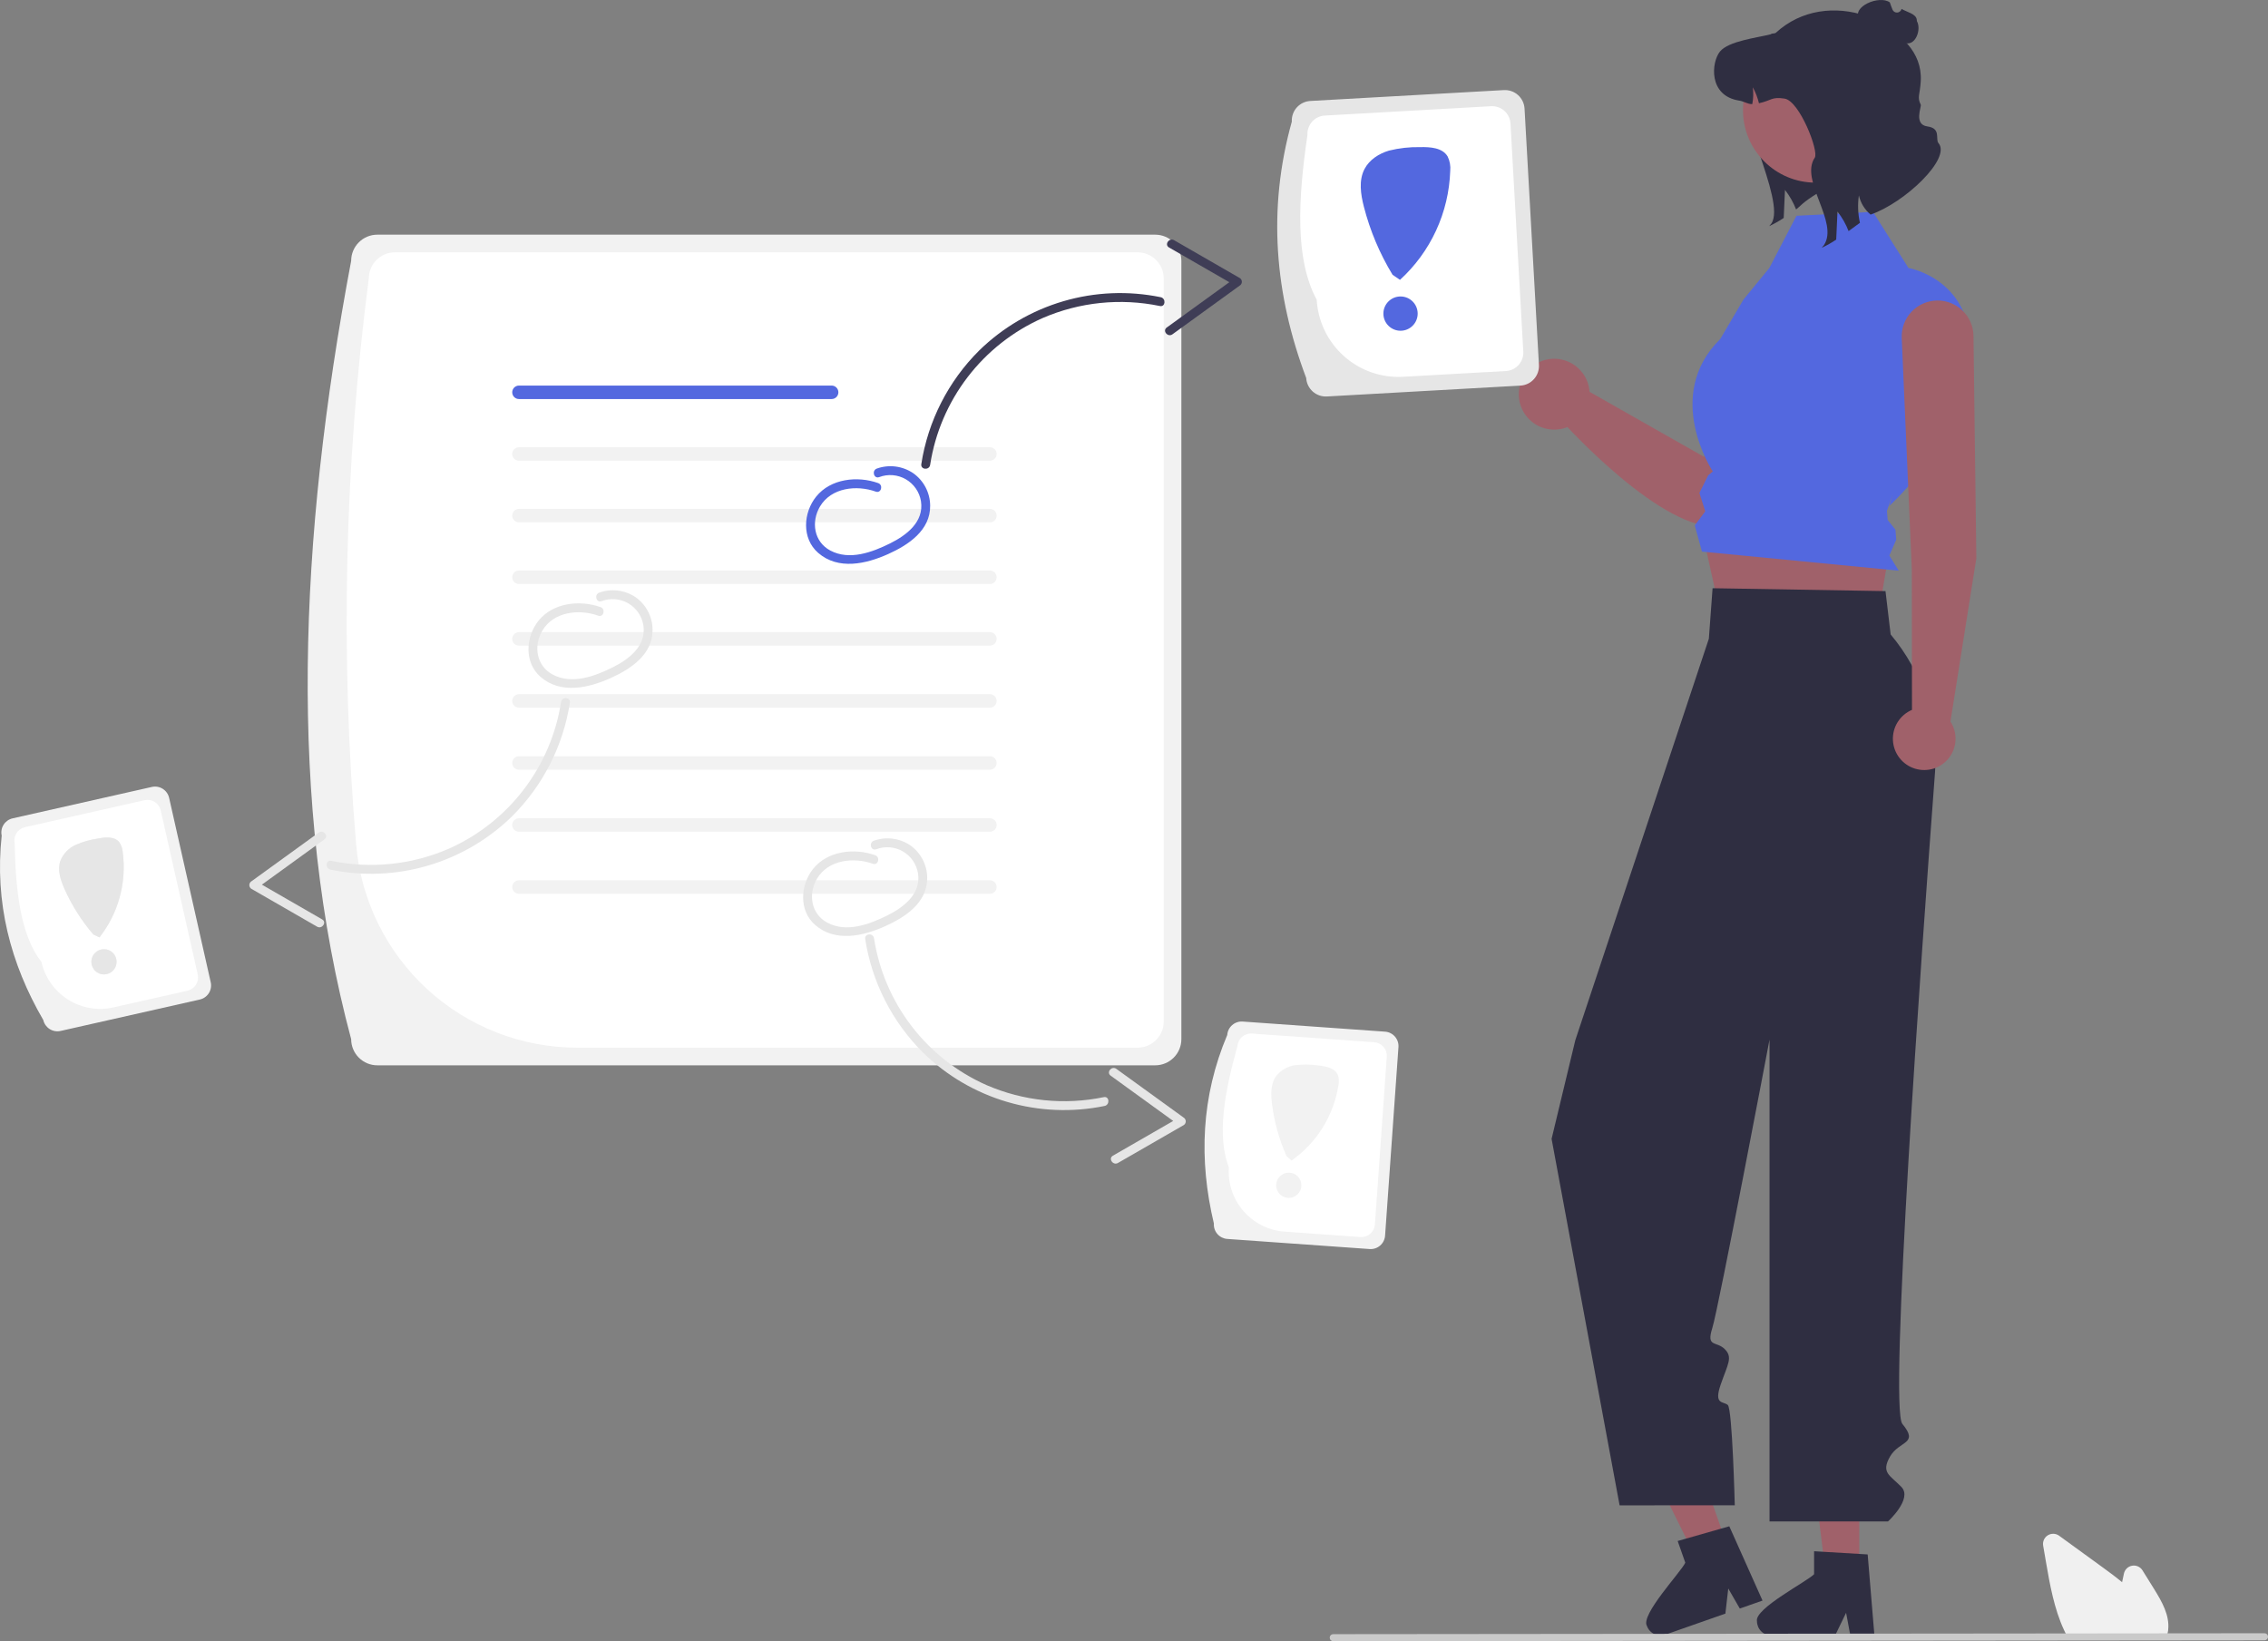 <svg width="456" height="330" viewBox="0 0 456 330" fill="none" xmlns="http://www.w3.org/2000/svg">
<rect x="0" y="0" width="456" height="330" fill="#808080" stroke="none"/>
<g clip-path="url(#clip0_49_534)">
<path d="M373.814 3.797C373.805 3.827 373.796 3.854 373.787 3.885C373.766 3.943 373.75 4.004 373.737 4.065C373.627 4.456 373.567 4.859 373.559 5.265C373.554 5.439 373.558 5.612 373.572 5.785C373.589 6.007 373.62 6.227 373.667 6.444C373.716 6.686 373.784 6.924 373.871 7.156C373.91 7.265 373.954 7.373 374.004 7.479C374.325 8.198 374.808 8.833 375.416 9.335C376.024 9.836 376.74 10.189 377.507 10.366L377.511 10.366C377.586 10.385 377.662 10.401 377.739 10.412C378.167 10.49 378.603 10.512 379.036 10.479L379.043 10.478C380.1 10.398 381.105 9.987 381.916 9.305C382.413 8.892 382.467 8.457 383.087 8.65C385.065 9.266 386.387 6.006 385.398 4.22C385.399 4.153 385.397 4.085 385.39 4.018C385.296 2.771 383.418 2.453 382.323 1.791L382.318 1.813C382.267 2.006 382.156 2.179 382.002 2.306C381.848 2.434 381.658 2.51 381.458 2.525C381.259 2.539 381.06 2.491 380.889 2.386C380.719 2.282 380.585 2.127 380.506 1.943C380.306 1.46 380.125 0.971 379.961 0.476C377.863 -1.037 372.255 1.326 373.814 3.797Z" fill="#2F2E41"/>
<path d="M360.654 15.117C360.368 15.783 351.558 15.712 351.154 16.305C348.043 20.884 359.258 40.365 356.147 44.95L355.714 45.467C356.729 44.999 357.704 44.449 358.629 43.822C358.712 41.945 358.795 40.062 358.884 38.186C359.816 39.378 360.568 40.701 361.117 42.111C361.841 41.6 362.435 40.654 365.54 38.791C366.797 37.41 368.246 36.217 369.843 35.249L360.654 15.117Z" fill="#2F2E41"/>
<path d="M367.052 52.643C366.08 52.009 364.971 51.617 363.816 51.498C362.662 51.379 361.496 51.537 360.415 51.96C359.334 52.382 358.369 53.056 357.601 53.925C356.833 54.795 356.283 55.835 355.997 56.96L342.608 91.854L319.593 78.785C319.492 77.283 318.918 75.852 317.953 74.696C316.989 73.541 315.683 72.72 314.223 72.353C312.763 71.985 311.225 72.09 309.828 72.651C308.431 73.212 307.248 74.202 306.448 75.477C305.649 76.752 305.273 78.248 305.376 79.75C305.479 81.252 306.054 82.683 307.02 83.838C307.986 84.993 309.293 85.811 310.753 86.177C312.213 86.543 313.752 86.437 315.148 85.874C319.995 91.048 341.007 112.26 349.705 103.972C357.017 97.005 367.569 70.005 370.109 60.681C370.516 59.19 370.439 57.608 369.89 56.164C369.34 54.719 368.347 53.486 367.052 52.643Z" fill="#A0616A"/>
<path d="M262.624 76.006C256.292 59.215 254.804 42.07 259.73 24.457C259.673 23.414 260.032 22.39 260.728 21.611C261.424 20.832 262.401 20.361 263.444 20.301L302.367 18.115C303.41 18.058 304.433 18.417 305.212 19.113C305.991 19.809 306.462 20.786 306.522 21.83L309.416 73.378C309.473 74.422 309.114 75.445 308.418 76.225C307.722 77.004 306.745 77.475 305.702 77.535L266.78 79.721C265.736 79.778 264.713 79.419 263.934 78.723C263.155 78.026 262.684 77.049 262.624 76.006Z" fill="#E6E6E6"/>
<path d="M264.736 60.269C260.348 52.156 260.96 40.15 262.875 27.128C262.822 26.151 263.158 25.192 263.81 24.463C264.462 23.733 265.376 23.292 266.353 23.236L299.804 21.357C300.781 21.303 301.739 21.64 302.469 22.292C303.199 22.944 303.64 23.859 303.696 24.836L306.271 70.707C306.325 71.684 305.988 72.643 305.336 73.373C304.684 74.103 303.77 74.544 302.793 74.6L282.071 75.763C277.719 76.003 273.45 74.506 270.2 71.601C266.95 68.696 264.985 64.621 264.736 60.269Z" fill="white"/>
<path d="M281.588 66.505C283.492 66.505 285.035 64.962 285.035 63.058C285.035 61.154 283.492 59.611 281.588 59.611C279.685 59.611 278.142 61.154 278.142 63.058C278.142 64.962 279.685 66.505 281.588 66.505Z" fill="#5368DF"/>
<path d="M291.053 31.447C290.001 29.694 287.567 29.537 285.523 29.583C283.415 29.538 281.311 29.773 279.265 30.284C277.247 30.884 275.325 32.113 274.35 33.979C273.153 36.273 273.574 39.054 274.217 41.561C275.455 46.382 277.398 50.995 279.983 55.249L281.478 56.271C284.536 53.48 287.005 50.107 288.74 46.347C290.475 42.588 291.44 38.52 291.579 34.382C291.684 33.374 291.502 32.356 291.053 31.447Z" fill="#5368DF"/>
<path d="M70.604 208.949C57.951 161.697 59.989 108.736 70.604 52.443C70.605 51.049 71.159 49.713 72.145 48.727C73.13 47.742 74.466 47.187 75.86 47.185H232.268C233.662 47.187 234.998 47.742 235.983 48.727C236.969 49.713 237.523 51.049 237.525 52.443V208.949C237.523 210.343 236.969 211.68 235.983 212.665C234.998 213.651 233.662 214.205 232.268 214.207H75.86C74.466 214.205 73.13 213.651 72.145 212.665C71.159 211.68 70.605 210.343 70.604 208.949Z" fill="#F2F2F2"/>
<path d="M71.605 169.783C68.393 131.87 69.245 93.723 74.149 55.992C74.151 54.599 74.705 53.262 75.691 52.276C76.676 51.291 78.012 50.736 79.406 50.735H228.722C229.412 50.735 230.095 50.871 230.733 51.135C231.371 51.399 231.95 51.786 232.438 52.275C232.927 52.763 233.314 53.343 233.578 53.98C233.842 54.618 233.978 55.302 233.978 55.992V205.403C233.978 206.797 233.424 208.135 232.438 209.121C231.453 210.107 230.116 210.661 228.722 210.661H116.11C104.919 210.667 94.134 206.469 85.891 198.898C77.649 191.327 72.55 180.936 71.605 169.783Z" fill="white"/>
<path d="M167.21 80.239H104.346C104.168 80.24 103.991 80.205 103.826 80.137C103.661 80.069 103.512 79.969 103.385 79.843C103.259 79.717 103.159 79.567 103.091 79.403C103.022 79.238 102.987 79.061 102.987 78.883C102.987 78.705 103.022 78.528 103.091 78.364C103.159 78.199 103.259 78.049 103.385 77.923C103.512 77.797 103.661 77.698 103.826 77.63C103.991 77.562 104.168 77.527 104.346 77.527H167.21C167.569 77.528 167.913 77.671 168.167 77.925C168.42 78.18 168.563 78.524 168.563 78.883C168.563 79.242 168.42 79.587 168.167 79.841C167.913 80.095 167.569 80.238 167.21 80.239Z" fill="#5368DF"/>
<path d="M199.033 92.636H104.346C104.168 92.636 103.991 92.601 103.826 92.533C103.661 92.465 103.512 92.365 103.385 92.24C103.259 92.114 103.159 91.964 103.091 91.799C103.022 91.635 102.987 91.458 102.987 91.28C102.987 91.102 103.022 90.925 103.091 90.76C103.159 90.596 103.259 90.446 103.385 90.32C103.512 90.194 103.661 90.094 103.826 90.026C103.991 89.958 104.168 89.924 104.346 89.924H199.033C199.392 89.925 199.736 90.068 199.99 90.322C200.243 90.576 200.386 90.921 200.386 91.28C200.386 91.639 200.243 91.983 199.99 92.238C199.736 92.492 199.392 92.635 199.033 92.636Z" fill="#F2F2F2"/>
<path d="M199.035 102.318H104.344C103.984 102.318 103.639 102.461 103.384 102.716C103.13 102.97 102.987 103.315 102.987 103.675C102.987 104.035 103.13 104.38 103.384 104.635C103.639 104.889 103.984 105.032 104.344 105.032H199.035C199.394 105.032 199.74 104.889 199.994 104.635C200.248 104.38 200.391 104.035 200.391 103.675C200.391 103.315 200.248 102.97 199.994 102.716C199.74 102.461 199.394 102.318 199.035 102.318Z" fill="#F2F2F2"/>
<path d="M199.033 117.429H104.346C103.986 117.429 103.641 117.286 103.387 117.032C103.133 116.777 102.99 116.433 102.99 116.073C102.99 115.713 103.133 115.368 103.387 115.114C103.641 114.86 103.986 114.717 104.346 114.717H199.033C199.392 114.717 199.737 114.86 199.991 115.114C200.246 115.368 200.388 115.713 200.388 116.073C200.388 116.433 200.246 116.777 199.991 117.032C199.737 117.286 199.392 117.429 199.033 117.429Z" fill="#F2F2F2"/>
<path d="M199.033 129.825H104.346C104.168 129.826 103.991 129.791 103.826 129.723C103.661 129.655 103.512 129.555 103.385 129.429C103.259 129.303 103.159 129.154 103.091 128.989C103.022 128.824 102.987 128.648 102.987 128.469C102.987 128.291 103.022 128.115 103.091 127.95C103.159 127.785 103.259 127.636 103.385 127.51C103.512 127.384 103.661 127.284 103.826 127.216C103.991 127.148 104.168 127.113 104.346 127.114H199.033C199.392 127.114 199.736 127.257 199.99 127.512C200.243 127.766 200.386 128.11 200.386 128.469C200.386 128.829 200.243 129.173 199.99 129.427C199.736 129.681 199.392 129.825 199.033 129.825Z" fill="#F2F2F2"/>
<path d="M199.033 142.297H104.346C104.168 142.297 103.991 142.262 103.826 142.194C103.661 142.126 103.512 142.027 103.385 141.901C103.259 141.775 103.159 141.625 103.091 141.46C103.022 141.296 102.987 141.119 102.987 140.941C102.987 140.763 103.022 140.586 103.091 140.421C103.159 140.257 103.259 140.107 103.385 139.981C103.512 139.855 103.661 139.755 103.826 139.687C103.991 139.619 104.168 139.585 104.346 139.585H199.033C199.392 139.586 199.736 139.729 199.99 139.983C200.243 140.237 200.386 140.582 200.386 140.941C200.386 141.3 200.243 141.645 199.99 141.899C199.736 142.153 199.392 142.296 199.033 142.297Z" fill="#F2F2F2"/>
<path d="M199.033 154.768H104.346C104.168 154.769 103.991 154.734 103.826 154.666C103.661 154.598 103.512 154.498 103.385 154.372C103.259 154.246 103.159 154.096 103.091 153.932C103.022 153.767 102.987 153.591 102.987 153.412C102.987 153.234 103.022 153.057 103.091 152.893C103.159 152.728 103.259 152.578 103.385 152.452C103.512 152.326 103.661 152.227 103.826 152.159C103.991 152.091 104.168 152.056 104.346 152.056H199.033C199.392 152.057 199.736 152.2 199.99 152.454C200.243 152.709 200.386 153.053 200.386 153.412C200.386 153.771 200.243 154.116 199.99 154.37C199.736 154.624 199.392 154.767 199.033 154.768Z" fill="#F2F2F2"/>
<path d="M199.033 167.239H104.346C104.168 167.24 103.991 167.205 103.826 167.137C103.661 167.069 103.512 166.969 103.385 166.843C103.259 166.717 103.159 166.568 103.091 166.403C103.022 166.238 102.987 166.062 102.987 165.884C102.987 165.705 103.022 165.529 103.091 165.364C103.159 165.199 103.259 165.05 103.385 164.924C103.512 164.798 103.661 164.698 103.826 164.63C103.991 164.562 104.168 164.527 104.346 164.528H199.033C199.392 164.528 199.736 164.672 199.99 164.926C200.243 165.18 200.386 165.524 200.386 165.884C200.386 166.243 200.243 166.587 199.99 166.841C199.736 167.096 199.392 167.239 199.033 167.239Z" fill="#F2F2F2"/>
<path d="M199.033 179.711H104.346C104.168 179.711 103.991 179.676 103.826 179.608C103.661 179.54 103.512 179.441 103.385 179.315C103.259 179.189 103.159 179.039 103.091 178.874C103.022 178.71 102.987 178.533 102.987 178.355C102.987 178.177 103.022 178 103.091 177.835C103.159 177.671 103.259 177.521 103.385 177.395C103.512 177.269 103.661 177.169 103.826 177.101C103.991 177.033 104.168 176.999 104.346 176.999H199.033C199.392 177 199.736 177.143 199.99 177.397C200.243 177.651 200.386 177.996 200.386 178.355C200.386 178.714 200.243 179.058 199.99 179.313C199.736 179.567 199.392 179.71 199.033 179.711Z" fill="#F2F2F2"/>
<path d="M176.564 97.136C172.404 95.65 167.016 96.23 164.097 99.853C161.482 103.099 161.168 108.267 164.495 111.163C168.546 114.689 174.155 113.392 178.578 111.403C182.625 109.583 187.079 106.648 187.017 101.667C187.007 100.387 186.693 99.127 186.099 97.993C185.506 96.859 184.651 95.882 183.606 95.144C182.544 94.426 181.329 93.969 180.058 93.808C178.788 93.647 177.497 93.787 176.29 94.218C175.222 94.608 175.683 96.33 176.764 95.936C177.633 95.605 178.566 95.472 179.494 95.547C180.421 95.622 181.321 95.903 182.126 96.37C182.931 96.836 183.622 97.476 184.149 98.244C184.676 99.011 185.025 99.886 185.171 100.806C185.796 104.941 182.263 107.619 178.98 109.251C175.379 111.041 170.795 112.754 166.939 110.697C163.641 108.938 163.038 104.926 164.867 101.844C167.133 98.024 172.237 97.477 176.09 98.854C177.172 99.241 177.637 97.52 176.564 97.136Z" fill="#5368DF"/>
<path d="M120.752 122.079C116.592 120.593 111.204 121.172 108.284 124.796C105.669 128.042 105.356 133.209 108.683 136.106C112.733 139.632 118.343 138.335 122.765 136.346C126.812 134.525 131.267 131.59 131.204 126.61C131.195 125.33 130.88 124.07 130.287 122.936C129.694 121.801 128.839 120.825 127.793 120.086C126.732 119.369 125.517 118.911 124.246 118.75C122.975 118.589 121.684 118.73 120.478 119.16C119.41 119.55 119.871 121.273 120.951 120.878C121.821 120.547 122.754 120.415 123.681 120.49C124.609 120.565 125.508 120.846 126.314 121.312C127.119 121.779 127.81 122.419 128.337 123.186C128.864 123.954 129.213 124.829 129.359 125.748C129.983 129.884 126.451 132.562 123.168 134.194C119.567 135.984 114.983 137.696 111.127 135.64C107.829 133.881 107.226 129.868 109.054 126.787C111.321 122.967 116.425 122.42 120.278 123.797C121.36 124.183 121.825 122.463 120.752 122.079Z" fill="#E6E6E6"/>
<path d="M175.97 171.964C171.81 170.478 166.422 171.058 163.503 174.681C160.888 177.927 160.574 183.095 163.901 185.991C167.952 189.517 173.561 188.22 177.984 186.231C182.031 184.411 186.485 181.476 186.423 176.495C186.413 175.215 186.099 173.955 185.506 172.821C184.913 171.687 184.058 170.71 183.012 169.972C181.951 169.254 180.735 168.797 179.465 168.636C178.194 168.475 176.903 168.615 175.696 169.046C174.628 169.436 175.09 171.158 176.17 170.763C177.04 170.433 177.972 170.3 178.9 170.375C179.828 170.45 180.727 170.731 181.532 171.198C182.337 171.664 183.029 172.304 183.555 173.072C184.082 173.839 184.431 174.714 184.577 175.634C185.202 179.769 181.669 182.447 178.386 184.079C174.785 185.869 170.201 187.582 166.346 185.525C163.048 183.766 162.444 179.754 164.273 176.672C166.54 172.852 171.643 172.305 175.497 173.682C176.578 174.069 177.044 172.348 175.97 171.964Z" fill="#E6E6E6"/>
<path d="M173.956 188.818C175.302 197.478 179.378 205.482 185.591 211.662C190.335 216.297 196.142 219.697 202.505 221.566C208.868 223.434 215.592 223.714 222.087 222.379C223.198 222.147 223.053 220.37 221.932 220.604C214 222.247 205.754 221.399 198.324 218.174C192.389 215.54 187.21 211.458 183.262 206.301C179.315 201.145 176.725 195.08 175.73 188.662C175.558 187.532 173.782 187.682 173.956 188.818Z" fill="#E6E6E6"/>
<path d="M224.774 233.842L238.023 226.211C238.135 226.132 238.227 226.029 238.293 225.909C238.359 225.789 238.397 225.656 238.404 225.519C238.41 225.382 238.385 225.246 238.33 225.12C238.276 224.995 238.193 224.883 238.089 224.795L224.448 214.918C223.525 214.249 222.373 215.609 223.304 216.283C227.851 219.575 232.398 222.867 236.944 226.16L237.011 224.744L223.762 232.375C222.767 232.948 223.787 234.41 224.774 233.842Z" fill="#E6E6E6"/>
<path d="M185.237 93.319C186.583 84.659 190.659 76.656 196.872 70.476C201.616 65.841 207.424 62.44 213.786 60.572C220.149 58.703 226.873 58.424 233.369 59.758C234.479 59.99 234.335 61.767 233.213 61.533C225.281 59.89 217.036 60.739 209.605 63.963C203.67 66.597 198.491 70.679 194.543 75.836C190.596 80.992 188.006 87.057 187.011 93.475C186.839 94.605 185.064 94.456 185.237 93.319Z" fill="#3F3D56"/>
<path d="M236.055 48.295L249.304 55.927C249.416 56.005 249.509 56.108 249.575 56.228C249.641 56.348 249.678 56.482 249.685 56.618C249.691 56.755 249.666 56.892 249.612 57.017C249.557 57.143 249.475 57.254 249.37 57.343L235.73 67.22C234.806 67.888 233.655 66.528 234.585 65.855L248.226 55.977L248.292 57.393L235.043 49.762C234.048 49.189 235.068 47.727 236.055 48.295Z" fill="#3F3D56"/>
<path d="M114.579 141.308C113.233 149.968 109.156 157.972 102.943 164.152C98.2 168.787 92.392 172.187 86.029 174.056C79.667 175.924 72.943 176.204 66.447 174.869C65.337 174.638 65.481 172.86 66.603 173.095C74.535 174.738 82.78 173.889 90.211 170.664C96.146 168.03 101.325 163.948 105.272 158.792C109.22 153.635 111.81 147.57 112.805 141.152C112.977 140.023 114.752 140.172 114.579 141.308Z" fill="#E6E6E6"/>
<path d="M63.761 186.332L50.512 178.701C50.4 178.622 50.307 178.519 50.241 178.399C50.175 178.279 50.137 178.146 50.131 178.009C50.125 177.872 50.15 177.736 50.204 177.61C50.259 177.485 50.341 177.373 50.446 177.285L64.086 167.408C65.01 166.739 66.161 168.099 65.231 168.773L51.59 178.65L51.524 177.234L64.773 184.865C65.768 185.438 64.748 186.9 63.761 186.332Z" fill="#E6E6E6"/>
<path d="M8.706 205.105C2.068 193.68 -1.097 181.41 0.341 168.02C0.173 167.27 0.309 166.483 0.72 165.832C1.131 165.182 1.783 164.721 2.533 164.551L30.534 158.232C31.285 158.064 32.072 158.2 32.722 158.611C33.372 159.022 33.833 159.674 34.003 160.424L42.368 197.509C42.536 198.26 42.4 199.047 41.989 199.697C41.578 200.347 40.926 200.808 40.176 200.979L12.175 207.297C11.425 207.466 10.638 207.329 9.987 206.918C9.337 206.507 8.876 205.855 8.706 205.105Z" fill="#F2F2F2"/>
<path d="M8.328 193.419C4.155 188.061 3.141 179.267 2.95 169.578C2.792 168.875 2.92 168.138 3.305 167.529C3.689 166.919 4.3 166.488 5.003 166.328L29.067 160.898C29.77 160.74 30.507 160.868 31.116 161.253C31.725 161.638 32.157 162.249 32.316 162.951L39.76 195.951C39.917 196.654 39.79 197.391 39.405 198.001C39.02 198.61 38.409 199.041 37.707 199.201L22.799 202.565C19.668 203.268 16.386 202.7 13.673 200.985C10.96 199.27 9.037 196.549 8.328 193.419Z" fill="white"/>
<path d="M20.905 195.934C22.307 195.934 23.443 194.798 23.443 193.396C23.443 191.994 22.307 190.858 20.905 190.858C19.504 190.858 18.368 191.994 18.368 193.396C18.368 194.798 19.504 195.934 20.905 195.934Z" fill="#F2F2F2"/>
<path d="M23.938 169.289C22.961 168.144 21.174 168.326 19.695 168.608C18.159 168.831 16.66 169.258 15.236 169.878C14.525 170.191 13.883 170.643 13.348 171.206C12.812 171.769 12.394 172.432 12.116 173.158C11.525 174.97 12.168 176.938 12.94 178.68C14.425 182.031 16.397 185.145 18.791 187.92L20 188.481C21.882 186.083 23.266 183.332 24.069 180.391C24.872 177.45 25.078 174.379 24.677 171.357C24.631 170.612 24.375 169.895 23.938 169.289Z" fill="#F2F2F2"/>
<path d="M20.905 195.934C22.307 195.934 23.443 194.798 23.443 193.396C23.443 191.994 22.307 190.858 20.905 190.858C19.504 190.858 18.368 191.994 18.368 193.396C18.368 194.798 19.504 195.934 20.905 195.934Z" fill="#E6E6E6"/>
<path d="M23.938 169.289C22.961 168.144 21.174 168.326 19.695 168.608C18.159 168.831 16.66 169.258 15.236 169.878C14.525 170.191 13.883 170.643 13.348 171.206C12.812 171.769 12.394 172.432 12.116 173.158C11.525 174.97 12.168 176.938 12.94 178.68C14.425 182.031 16.397 185.145 18.791 187.92L20 188.481C21.882 186.083 23.266 183.332 24.069 180.391C24.872 177.45 25.078 174.379 24.677 171.357C24.631 170.612 24.375 169.895 23.938 169.289Z" fill="#E6E6E6"/>
<path d="M373.82 315.917L367.006 315.917L363.763 289.626H373.821L373.82 315.917Z" fill="#A0616A"/>
<path d="M353.251 325.974C353.255 326.738 353.559 327.469 354.098 328.01C354.637 328.55 355.368 328.856 356.132 328.861H368.96L369.358 328.037L371.172 324.292L371.875 328.037L372.031 328.861H376.869L376.8 328.031L375.51 312.555L373.822 312.452L366.529 312.019L364.738 311.91V316.531C363.378 317.977 352.71 323.445 353.251 325.974Z" fill="#2F2E41"/>
<path d="M347.209 310.629L340.778 312.885L329.02 289.148L338.512 285.819L347.209 310.629Z" fill="#A0616A"/>
<path d="M331.127 326.928C331.382 327.647 331.911 328.237 332.599 328.568C333.287 328.9 334.078 328.947 334.8 328.699L346.905 324.452L347.008 323.543L347.481 319.409L349.383 322.71L349.803 323.436L354.369 321.834L354.029 321.074L347.691 306.897L346.064 307.358L339.039 309.364L337.312 309.854L338.841 314.215C338.037 316.029 329.779 324.72 331.127 326.928Z" fill="#2F2E41"/>
<path d="M341.911 105.434L346.136 124.535L377.032 127.331L379.872 110.699L341.911 105.434Z" fill="#A0616A"/>
<path d="M379.095 118.855L344.328 118.274L343.58 128.426L316.732 209.148L311.961 228.995L325.635 302.685L348.791 302.671C348.791 302.671 348.311 283.31 347.387 282.508C346.462 281.706 344.533 282.52 345.964 278.386C347.394 274.252 348.45 272.916 346.757 271.254C345.065 269.593 343.019 270.987 344.275 267.028C345.531 263.07 355.778 209.028 355.778 209.028V305.918H379.603C379.603 305.918 384.591 301.361 382.295 298.988C379.999 296.614 378.136 296.148 379.999 292.887C381.862 289.626 385.905 290.447 382.486 286.31C379.77 283.022 386.268 192.364 389.054 155.237C389.806 145.203 386.604 135.273 380.131 127.571L379.095 118.855Z" fill="#2F2E41"/>
<path d="M361.194 43.386L376.573 42.593L383.715 53.882C383.715 53.882 397.155 56.13 396.223 71.97C395.292 87.81 379.872 101.71 379.872 101.71L380.531 99.449L379.386 102.721L379.533 104.558L381.094 106.504L381.255 108.516L379.872 111.7L381.753 114.748L342.192 110.914L340.745 105.643L342.856 102.813L341.677 99.121L343.449 95.57L344.373 94.799C344.373 94.799 334.264 79.608 345.869 68.166L350.527 60.246L355.739 53.886L361.194 43.386Z" fill="#5368DF"/>
<path d="M365.022 36.722C373.076 36.722 379.605 30.191 379.605 22.136C379.605 14.08 373.076 7.55 365.022 7.55C356.968 7.55 350.439 14.08 350.439 22.136C350.439 30.191 356.968 36.722 365.022 36.722Z" fill="#A0616A"/>
<path d="M376.098 43.148C374.91 42.156 374.083 40.798 373.746 39.288C373.477 41.122 373.547 42.99 373.954 44.799C373.164 45.393 372.399 45.957 371.674 46.468C371.126 45.057 370.374 43.735 369.442 42.542C369.353 44.419 369.269 46.301 369.186 48.178C368.261 48.805 367.286 49.355 366.271 49.823L366.705 49.306C369.816 44.722 361.765 36.283 364.876 31.704C365.749 30.421 361.806 20.284 358.802 19.827C356.13 19.423 356.243 20.195 353.654 20.759C353.385 19.638 352.968 18.557 352.413 17.546C352.561 18.673 352.527 19.816 352.312 20.931C351.392 20.967 350.668 20.38 349.688 20.23C343.436 19.274 344.071 12.51 345.811 10.366C347.556 8.228 353.351 7.587 356.023 6.892C356.266 6.654 356.819 6.803 357.062 6.577C362.183 1.89 369.031 1.114 375.194 3.191C375.747 3.382 376.285 3.617 376.803 3.892C382.033 6.633 386.51 10.407 386.185 16.305C386.033 19.067 385.406 19.497 386.185 21.056C386.377 21.438 384.701 25.039 387.522 25.423C390.342 25.807 389.07 27.985 389.748 28.776C392.374 31.843 382.962 40.789 376.098 43.148Z" fill="#2F2E41"/>
<path d="M244.061 246.018C241.001 233.163 241.511 220.502 246.751 208.097C246.806 207.33 247.164 206.615 247.745 206.111C248.326 205.607 249.083 205.354 249.851 205.407L278.484 207.44C279.251 207.495 279.965 207.852 280.469 208.434C280.973 209.015 281.226 209.772 281.172 210.54L278.482 248.461C278.427 249.228 278.07 249.943 277.488 250.447C276.907 250.951 276.15 251.204 275.383 251.15L246.75 249.118C245.983 249.063 245.269 248.706 244.764 248.124C244.26 247.543 244.007 246.786 244.061 246.018Z" fill="#F2F2F2"/>
<path d="M247.07 234.72C244.621 228.386 246.187 219.673 248.799 210.341C248.851 209.622 249.186 208.953 249.73 208.481C250.274 208.009 250.984 207.772 251.702 207.822L276.31 209.569C277.028 209.62 277.697 209.955 278.169 210.5C278.641 211.044 278.878 211.753 278.828 212.472L276.434 246.217C276.382 246.936 276.048 247.604 275.503 248.077C274.959 248.549 274.25 248.786 273.531 248.736L258.287 247.654C255.086 247.423 252.108 245.932 250.005 243.507C247.902 241.082 246.846 237.922 247.07 234.72Z" fill="white"/>
<path d="M259.119 240.867C260.521 240.867 261.657 239.73 261.657 238.328C261.657 236.927 260.521 235.79 259.119 235.79C257.718 235.79 256.581 236.927 256.581 238.328C256.581 239.73 257.718 240.867 259.119 240.867Z" fill="#F2F2F2"/>
<path d="M268.978 216.122C268.373 214.744 266.609 214.402 265.112 214.245C263.577 214.016 262.018 213.992 260.476 214.174C259.705 214.269 258.96 214.516 258.285 214.901C257.61 215.285 257.018 215.8 256.542 216.415C255.454 217.979 255.502 220.049 255.738 221.94C256.193 225.577 257.183 229.127 258.674 232.475L259.671 233.361C262.164 231.608 264.282 229.374 265.9 226.79C267.517 224.206 268.601 221.325 269.088 218.315C269.259 217.589 269.221 216.828 268.978 216.122Z" fill="#F2F2F2"/>
<path d="M397.361 112.253L396.787 67.53C396.757 65.636 395.983 63.829 394.633 62.499C393.283 61.17 391.464 60.425 389.57 60.425C388.59 60.425 387.62 60.625 386.72 61.012C385.819 61.399 385.007 61.965 384.333 62.677C383.658 63.388 383.136 64.229 382.797 65.149C382.458 66.069 382.31 67.048 382.362 68.027L384.382 114.465L384.421 142.734C383.23 143.239 382.224 144.099 381.538 145.196C380.853 146.293 380.522 147.574 380.59 148.866C380.658 150.158 381.122 151.397 381.919 152.416C382.716 153.435 383.808 154.184 385.045 154.561C386.282 154.937 387.605 154.924 388.835 154.523C390.064 154.121 391.14 153.351 391.917 152.316C392.693 151.282 393.133 150.033 393.175 148.74C393.217 147.447 392.861 146.173 392.154 145.09L397.361 112.253Z" fill="#A0616A"/>
<path d="M435.519 329.391H415.815L415.73 329.237C415.478 328.78 415.235 328.296 415.008 327.799C412.978 323.452 412.12 318.482 411.363 314.096L410.793 310.79C410.724 310.39 410.776 309.978 410.943 309.607C411.109 309.237 411.382 308.924 411.727 308.71C412.072 308.495 412.473 308.389 412.879 308.404C413.285 308.419 413.677 308.554 414.005 308.794C417 310.973 419.996 313.15 422.993 315.326C424.127 316.151 425.423 317.107 426.664 318.14C426.784 317.558 426.909 316.975 427.035 316.4C427.121 316.002 427.324 315.64 427.617 315.359C427.911 315.078 428.282 314.89 428.682 314.821C429.083 314.752 429.495 314.804 429.865 314.97C430.236 315.136 430.549 315.41 430.764 315.755L433.069 319.459C434.751 322.165 436.235 324.831 435.932 327.706C435.934 327.741 435.931 327.776 435.925 327.811C435.864 328.283 435.752 328.747 435.59 329.195L435.519 329.391Z" fill="#F0F0F0"/>
<path d="M455.297 329.818L268.054 330C267.867 329.999 267.688 329.924 267.556 329.792C267.424 329.659 267.35 329.48 267.35 329.293C267.35 329.106 267.424 328.927 267.556 328.794C267.688 328.662 267.867 328.587 268.054 328.586L455.297 328.403C455.483 328.404 455.662 328.479 455.794 328.612C455.926 328.744 456 328.924 456 329.11C456 329.297 455.926 329.477 455.794 329.609C455.662 329.741 455.483 329.816 455.297 329.818Z" fill="#CACACA"/>
</g>
<defs>
<clipPath id="clip0_49_534">
<rect width="456" height="330" fill="white"/>
</clipPath>
</defs>
</svg>
